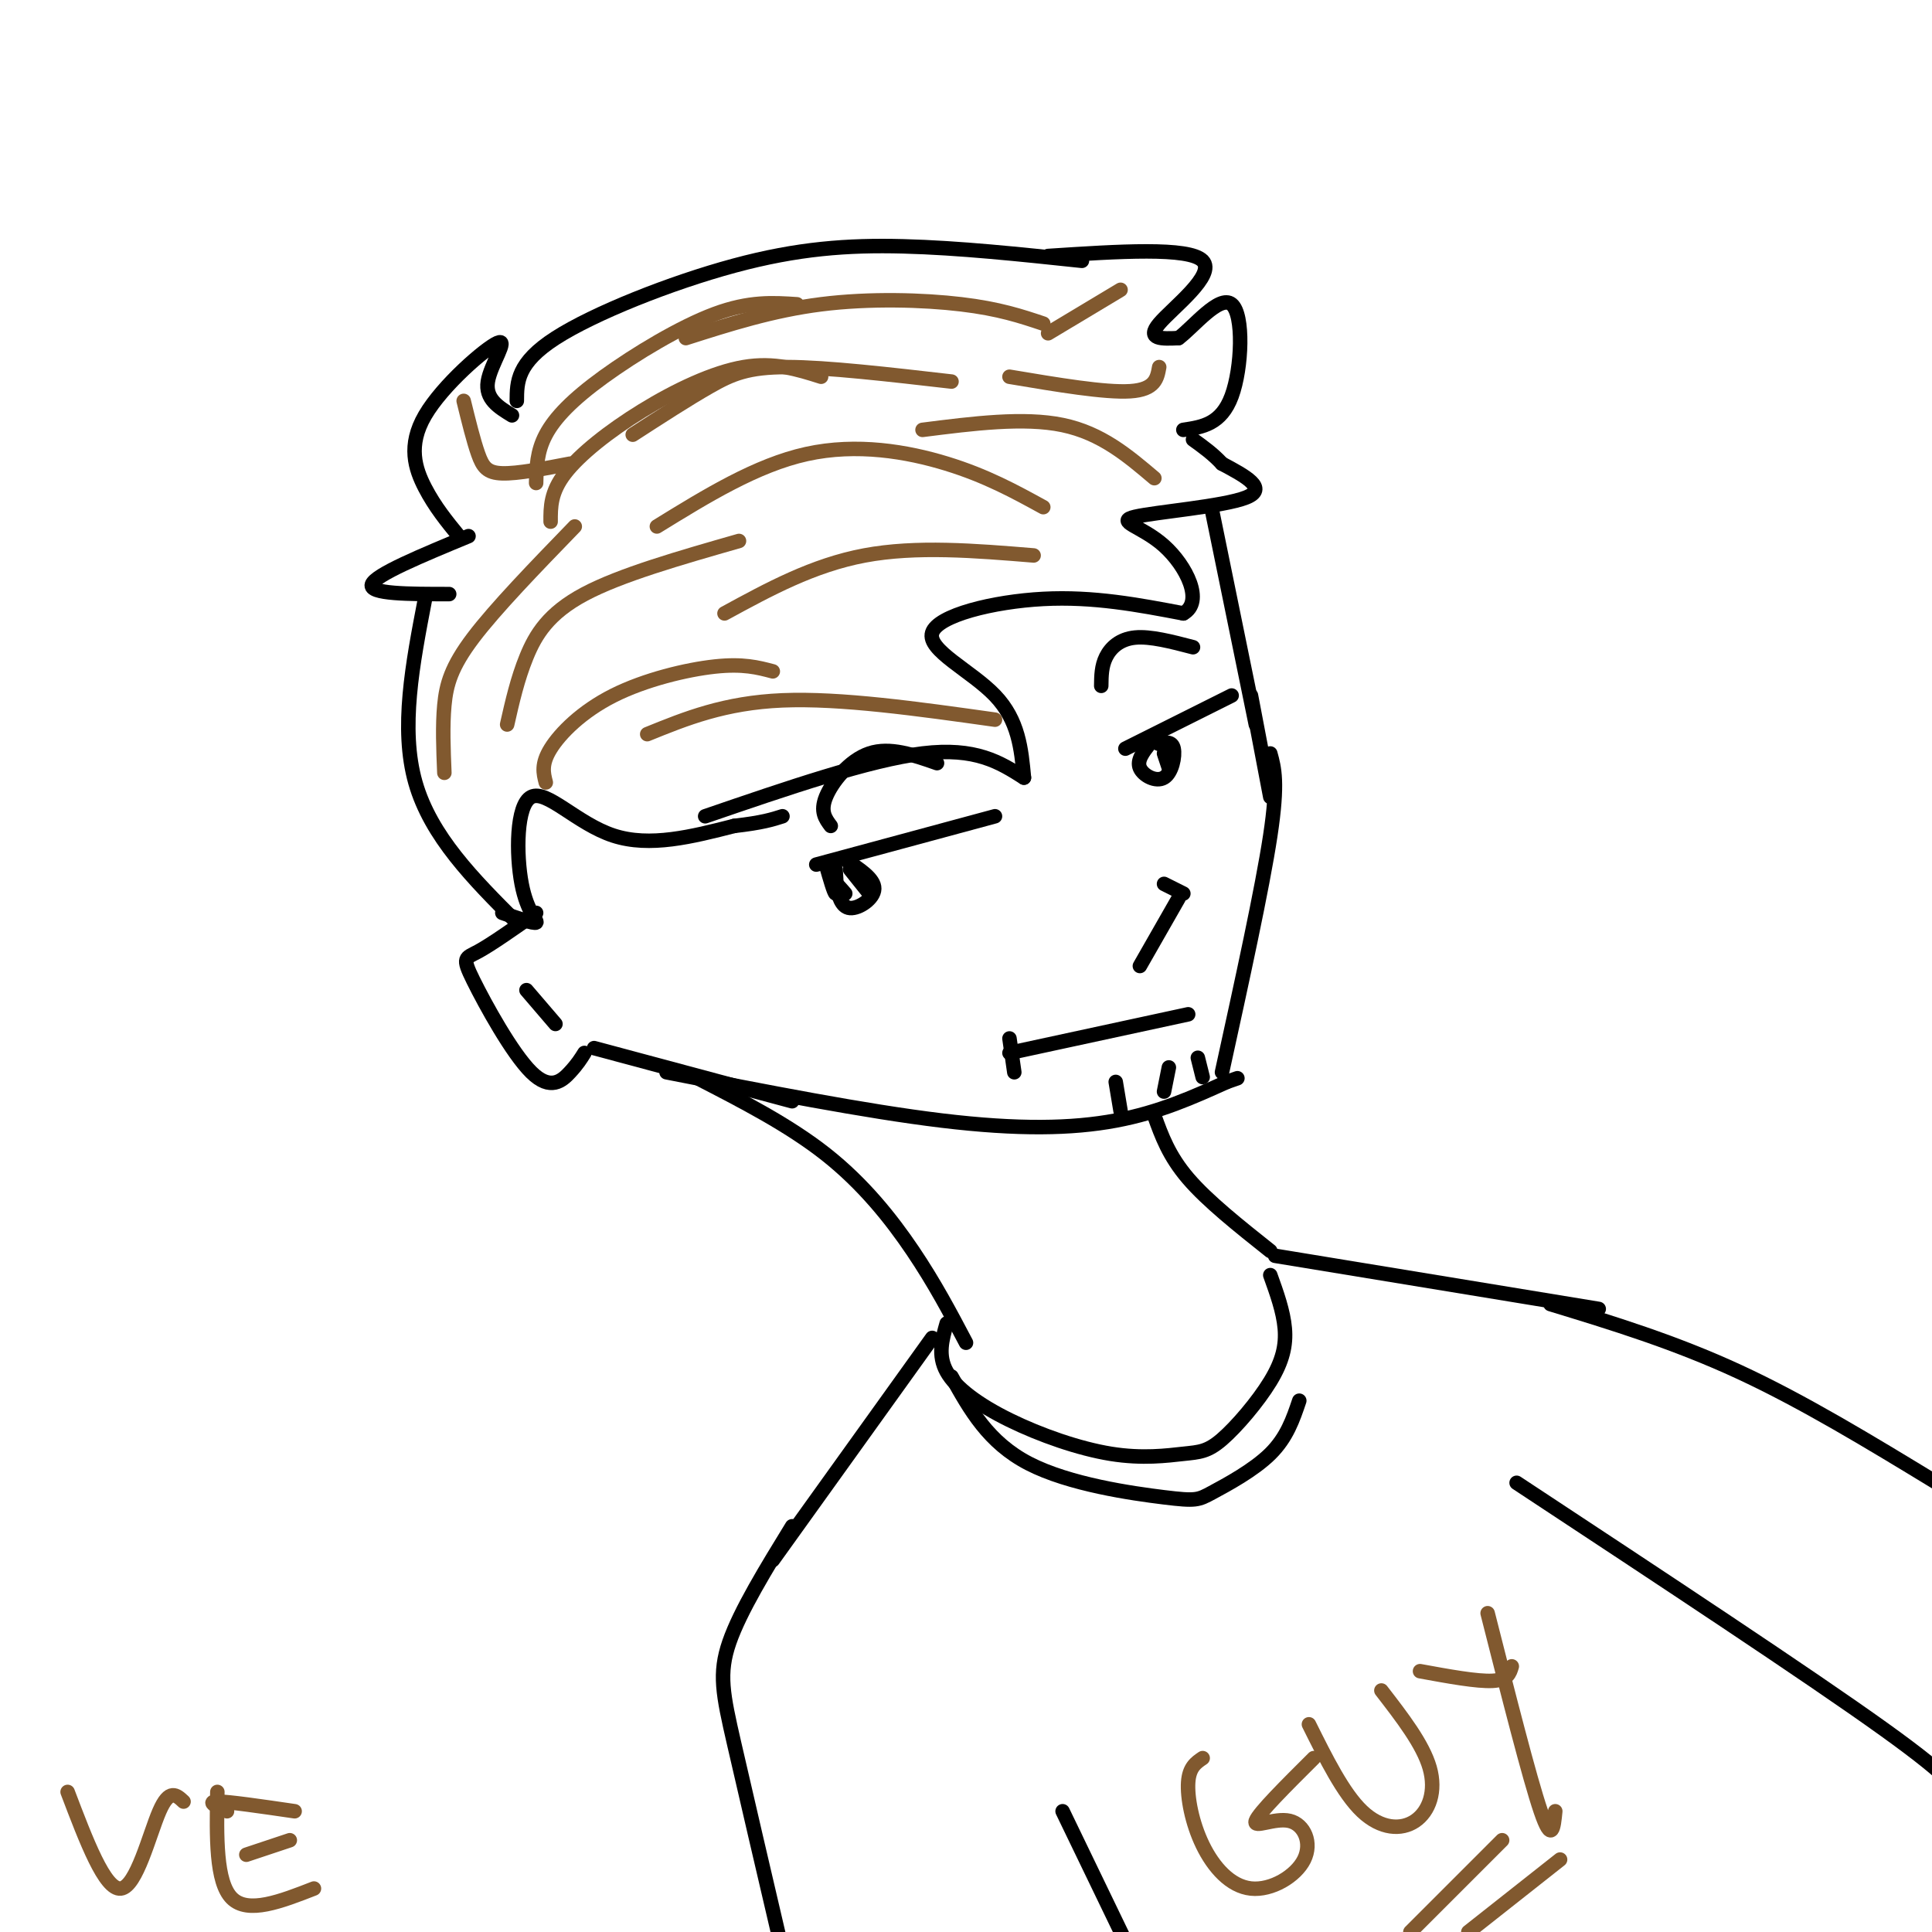 <svg viewBox='0 0 400 400' version='1.1' xmlns='http://www.w3.org/2000/svg' xmlns:xlink='http://www.w3.org/1999/xlink'><g fill='none' stroke='rgb(0,0,0)' stroke-width='3' stroke-linecap='round' stroke-linejoin='round'><path d='M107,83c0.018,-3.935 0.036,-7.869 8,-13c7.964,-5.131 23.875,-11.458 37,-15c13.125,-3.542 23.464,-4.298 35,-4c11.536,0.298 24.268,1.649 37,3'/><path d='M217,53c14.600,-0.956 29.200,-1.911 32,1c2.800,2.911 -6.200,9.689 -9,13c-2.800,3.311 0.600,3.156 4,3'/><path d='M244,70c2.988,-2.167 8.458,-9.083 11,-7c2.542,2.083 2.155,13.167 0,19c-2.155,5.833 -6.077,6.417 -10,7'/><path d='M106,86c-2.783,-1.702 -5.566,-3.404 -5,-7c0.566,-3.596 4.482,-9.088 2,-8c-2.482,1.088 -11.360,8.754 -15,15c-3.640,6.246 -2.040,11.070 0,15c2.040,3.930 4.520,6.965 7,10'/><path d='M97,111c-9.667,4.000 -19.333,8.000 -20,10c-0.667,2.000 7.667,2.000 16,2'/><path d='M88,124c-2.583,13.417 -5.167,26.833 -2,38c3.167,11.167 12.083,20.083 21,29'/><path d='M104,189c3.263,1.139 6.526,2.278 7,2c0.474,-0.278 -1.842,-1.971 -3,-8c-1.158,-6.029 -1.158,-16.392 2,-18c3.158,-1.608 9.474,5.541 17,8c7.526,2.459 16.263,0.230 25,-2'/><path d='M152,171c5.833,-0.667 7.917,-1.333 10,-2'/><path d='M146,169c17.000,-5.833 34.000,-11.667 45,-13c11.000,-1.333 16.000,1.833 21,5'/><path d='M212,161c-0.554,-5.940 -1.107,-11.881 -6,-17c-4.893,-5.119 -14.125,-9.417 -13,-13c1.125,-3.583 12.607,-6.452 23,-7c10.393,-0.548 19.696,1.226 29,3'/><path d='M245,127c4.327,-2.384 0.644,-9.845 -4,-14c-4.644,-4.155 -10.250,-5.003 -6,-6c4.250,-0.997 18.357,-2.142 23,-4c4.643,-1.858 -0.179,-4.429 -5,-7'/><path d='M253,96c-1.833,-2.000 -3.917,-3.500 -6,-5'/><path d='M111,189c-4.654,3.271 -9.308,6.542 -12,8c-2.692,1.458 -3.423,1.102 -1,6c2.423,4.898 7.998,15.049 12,19c4.002,3.951 6.429,1.700 8,0c1.571,-1.700 2.285,-2.850 3,-4'/><path d='M109,205c0.000,0.000 6.000,7.000 6,7'/><path d='M123,217c0.000,0.000 41.000,11.000 41,11'/><path d='M138,222c20.578,4.044 41.156,8.089 57,10c15.844,1.911 26.956,1.689 36,0c9.044,-1.689 16.022,-4.844 23,-8'/><path d='M254,224c3.833,-1.333 1.917,-0.667 0,0'/><path d='M251,106c0.000,0.000 9.000,44.000 9,44'/><path d='M259,144c0.000,0.000 4.000,21.000 4,21'/><path d='M263,156c0.833,3.000 1.667,6.000 0,17c-1.667,11.000 -5.833,30.000 -10,49'/><path d='M236,200c0.000,0.000 8.000,-14.000 8,-14'/><path d='M241,183c0.000,0.000 4.000,2.000 4,2'/><path d='M209,218c0.000,0.000 37.000,-8.000 37,-8'/><path d='M209,215c0.000,0.000 1.000,7.000 1,7'/><path d='M231,224c0.000,0.000 1.000,6.000 1,6'/><path d='M242,221c0.000,0.000 -1.000,5.000 -1,5'/><path d='M248,219c0.000,0.000 1.000,4.000 1,4'/><path d='M169,179c0.000,0.000 37.000,-10.000 37,-10'/><path d='M171,179c0.833,2.917 1.667,5.833 2,6c0.333,0.167 0.167,-2.417 0,-5'/><path d='M175,178c3.022,1.978 6.044,3.956 6,6c-0.044,2.044 -3.156,4.156 -5,4c-1.844,-0.156 -2.422,-2.578 -3,-5'/><path d='M173,183c-0.167,-0.500 0.917,0.750 2,2'/><path d='M233,155c0.000,0.000 22.000,-11.000 22,-11'/><path d='M238,154c-1.333,1.714 -2.667,3.429 -2,5c0.667,1.571 3.333,3.000 5,2c1.667,-1.000 2.333,-4.429 2,-6c-0.333,-1.571 -1.667,-1.286 -3,-1'/><path d='M240,154c-0.500,-0.167 -0.250,-0.083 0,0'/><path d='M228,142c0.022,-2.044 0.044,-4.089 1,-6c0.956,-1.911 2.844,-3.689 6,-4c3.156,-0.311 7.578,0.844 12,2'/><path d='M172,171c-1.111,-1.489 -2.222,-2.978 -1,-6c1.222,-3.022 4.778,-7.578 9,-9c4.222,-1.422 9.111,0.289 14,2'/><path d='M176,180c0.000,0.000 4.000,5.000 4,5'/><path d='M241,156c0.000,0.000 1.000,3.000 1,3'/><path d='M144,223c9.644,4.956 19.289,9.911 27,16c7.711,6.089 13.489,13.311 18,20c4.511,6.689 7.756,12.844 11,19'/><path d='M239,231c1.500,4.167 3.000,8.333 7,13c4.000,4.667 10.500,9.833 17,15'/><path d='M196,274c-0.945,3.306 -1.890,6.611 0,10c1.890,3.389 6.614,6.861 13,10c6.386,3.139 14.435,5.944 21,7c6.565,1.056 11.646,0.363 15,0c3.354,-0.363 4.982,-0.396 8,-3c3.018,-2.604 7.428,-7.778 10,-12c2.572,-4.222 3.306,-7.492 3,-11c-0.306,-3.508 -1.653,-7.254 -3,-11'/><path d='M197,285c3.809,6.831 7.617,13.662 16,18c8.383,4.338 21.340,6.183 28,7c6.660,0.817 7.024,0.604 10,-1c2.976,-1.604 8.565,-4.601 12,-8c3.435,-3.399 4.718,-7.199 6,-11'/><path d='M193,277c0.000,0.000 -33.000,46.000 -33,46'/><path d='M264,260c0.000,0.000 67.000,11.000 67,11'/><path d='M164,316c-5.378,8.756 -10.756,17.511 -13,24c-2.244,6.489 -1.356,10.711 1,21c2.356,10.289 6.178,26.644 10,43'/><path d='M321,270c12.833,3.917 25.667,7.833 39,14c13.333,6.167 27.167,14.583 41,23'/><path d='M314,307c30.333,20.000 60.667,40.000 76,51c15.333,11.000 15.667,13.000 16,15'/><path d='M220,375c0.000,0.000 14.000,29.000 14,29'/></g>
<g fill='none' stroke='rgb(129,89,47)' stroke-width='3' stroke-linecap='round' stroke-linejoin='round'><path d='M105,150c1.067,-4.711 2.133,-9.422 4,-14c1.867,-4.578 4.533,-9.022 12,-13c7.467,-3.978 19.733,-7.489 32,-11'/><path d='M114,108c-0.012,-3.036 -0.024,-6.071 3,-10c3.024,-3.929 9.083,-8.750 16,-13c6.917,-4.250 14.690,-7.929 21,-9c6.310,-1.071 11.155,0.464 16,2'/><path d='M131,90c5.733,-3.711 11.467,-7.422 16,-10c4.533,-2.578 7.867,-4.022 16,-4c8.133,0.022 21.067,1.511 34,3'/><path d='M136,109c10.311,-6.356 20.622,-12.711 31,-15c10.378,-2.289 20.822,-0.511 29,2c8.178,2.511 14.089,5.756 20,9'/><path d='M142,70c8.978,-2.867 17.956,-5.733 28,-7c10.044,-1.267 21.156,-0.933 29,0c7.844,0.933 12.422,2.467 17,4'/><path d='M134,152c8.000,-3.250 16.000,-6.500 28,-7c12.000,-0.500 28.000,1.750 44,4'/><path d='M150,127c9.167,-5.000 18.333,-10.000 29,-12c10.667,-2.000 22.833,-1.000 35,0'/><path d='M191,89c10.500,-1.333 21.000,-2.667 29,-1c8.000,1.667 13.500,6.333 19,11'/><path d='M209,78c9.917,1.667 19.833,3.333 25,3c5.167,-0.333 5.583,-2.667 6,-5'/><path d='M232,60c0.000,0.000 -15.000,9.000 -15,9'/><path d='M113,162c-0.494,-1.899 -0.988,-3.798 1,-7c1.988,-3.202 6.458,-7.708 13,-11c6.542,-3.292 15.155,-5.369 21,-6c5.845,-0.631 8.923,0.185 12,1'/><path d='M92,160c-0.200,-4.867 -0.400,-9.733 0,-14c0.400,-4.267 1.400,-7.933 6,-14c4.600,-6.067 12.800,-14.533 21,-23'/><path d='M96,83c1.022,4.156 2.044,8.311 3,11c0.956,2.689 1.844,3.911 5,4c3.156,0.089 8.578,-0.956 14,-2'/><path d='M111,100c0.071,-3.244 0.143,-6.488 2,-10c1.857,-3.512 5.500,-7.292 12,-12c6.500,-4.708 15.857,-10.345 23,-13c7.143,-2.655 12.071,-2.327 17,-2'/><path d='M14,371c3.867,10.178 7.733,20.356 11,20c3.267,-0.356 5.933,-11.244 8,-16c2.067,-4.756 3.533,-3.378 5,-2'/><path d='M45,371c-0.167,9.333 -0.333,18.667 3,22c3.333,3.333 10.167,0.667 17,-2'/><path d='M51,384c0.000,0.000 9.000,-3.000 9,-3'/><path d='M47,375c-2.167,-1.000 -4.333,-2.000 -2,-2c2.333,0.000 9.167,1.000 16,2'/><path d='M249,364c-1.395,0.944 -2.790,1.888 -3,5c-0.210,3.112 0.764,8.392 3,13c2.236,4.608 5.735,8.544 10,9c4.265,0.456 9.298,-2.569 11,-6c1.702,-3.431 0.074,-7.270 -3,-8c-3.074,-0.730 -7.592,1.649 -7,0c0.592,-1.649 6.296,-7.324 12,-13'/><path d='M271,357c3.554,7.149 7.107,14.298 11,18c3.893,3.702 8.125,3.958 11,2c2.875,-1.958 4.393,-6.131 3,-11c-1.393,-4.869 -5.696,-10.435 -10,-16'/><path d='M294,346c5.917,1.083 11.833,2.167 15,2c3.167,-0.167 3.583,-1.583 4,-3'/><path d='M308,334c4.333,17.083 8.667,34.167 11,41c2.333,6.833 2.667,3.417 3,0'/><path d='M292,400c0.000,0.000 19.000,-19.000 19,-19'/><path d='M304,400c0.000,0.000 19.000,-15.000 19,-15'/></g>
</svg>
